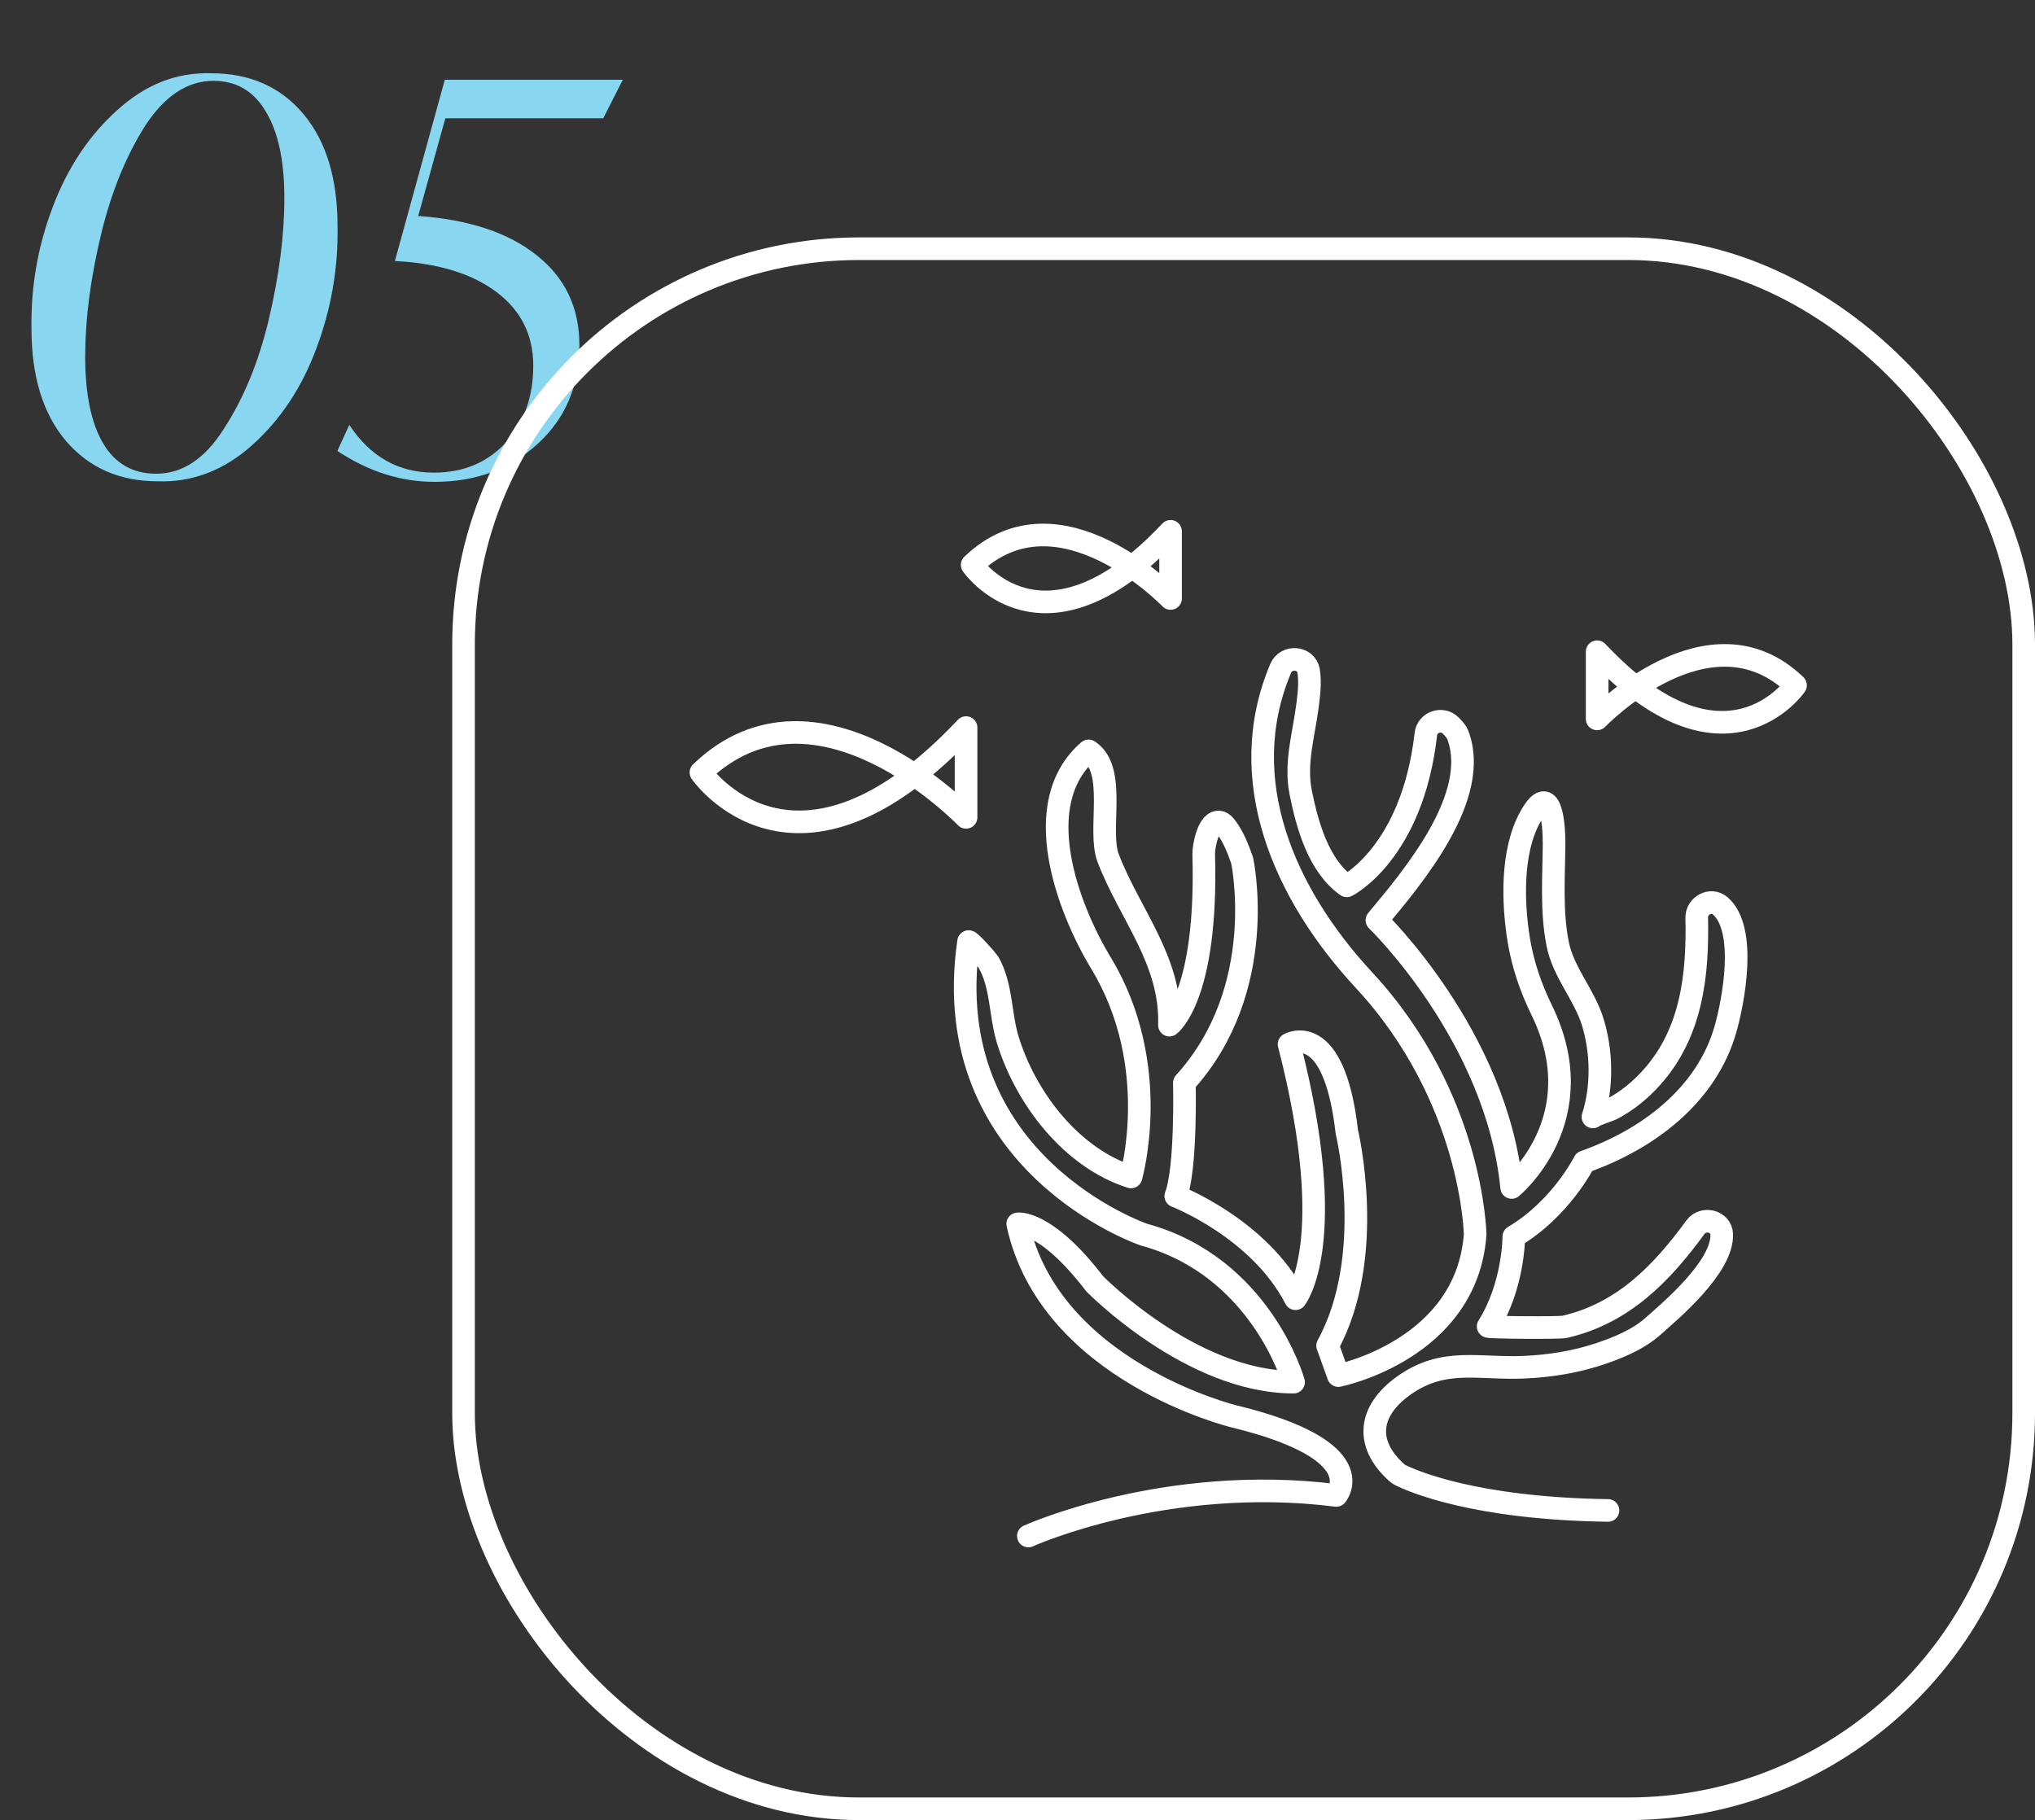 <svg width="180" height="161" viewBox="0 0 180 161" fill="none" xmlns="http://www.w3.org/2000/svg">
<rect x="0" y="0" width="180" height="161" fill="#333333" stroke="none"/>
<path d="M2.784 29.088C2.72 25.376 3.344 21.792 4.656 18.336C5.968 14.848 7.872 11.984 10.368 9.744C12.864 7.472 15.632 6.384 18.672 6.48C22.096 6.48 24.816 7.68 26.832 10.08C28.848 12.48 29.856 15.792 29.856 20.016C29.92 23.728 29.296 27.328 27.984 30.816C26.704 34.272 24.816 37.12 22.32 39.36C19.824 41.6 17.04 42.672 13.968 42.576C10.576 42.576 7.856 41.376 5.808 38.976C3.792 36.576 2.784 33.28 2.784 29.088ZM23.76 28.32C24.688 24.416 25.152 20.816 25.152 17.52C25.152 14.224 24.608 11.68 23.52 9.888C22.464 8.064 20.912 7.152 18.864 7.152C16.592 7.152 14.592 8.464 12.864 11.088C11.136 13.808 9.824 17.04 8.928 20.784C8 24.656 7.536 28.24 7.536 31.536C7.536 34.864 8.064 37.424 9.12 39.216C10.176 41.008 11.744 41.904 13.824 41.904C16.128 41.904 18.112 40.592 19.776 37.968C21.536 35.28 22.864 32.064 23.76 28.32ZM53.36 10.464H39.392L36.992 19.104C41.504 19.424 45.008 20.592 47.504 22.608C50 24.592 51.248 27.232 51.248 30.528C51.248 34.112 50.016 37.024 47.552 39.264C45.12 41.504 42.08 42.624 38.432 42.624C35.456 42.624 32.592 41.712 29.84 39.888L30.896 37.584C32.752 40.4 35.248 41.808 38.384 41.808C40.976 41.808 43.088 40.928 44.72 39.168C46.352 37.376 47.168 35.104 47.168 32.352C47.168 29.632 46.08 27.456 43.904 25.824C41.728 24.192 38.736 23.28 34.928 23.088L39.344 7.056H55.088L53.36 10.464Z" fill="#88D6F0"/>
<mask id="mask0_304_1288" style="mask-type:alpha" maskUnits="userSpaceOnUse" x="56" y="37" width="108" height="108">
<rect x="56" y="37" width="108" height="108" fill="#D9D9D9"/>
</mask>
<g mask="url(#mask0_304_1288)">
<path d="M90.96 135.87C90.96 135.87 103.06 130.38 118.2 132.28C118.2 132.28 121.6 128.31 109.12 125.28C109.12 125.28 92.85 121.31 90.02 108.26C90.02 108.26 92.48 107.88 96.83 113.56C96.83 113.56 105.34 122.26 114.42 122.26C114.42 122.26 111.58 112.05 101.18 109.21C101.18 109.21 82.83 102.97 85.67 83.3C85.7 83.12 87.36 84.98 87.43 85.11C88.62 87.19 88.45 89.73 89.14 91.98C90.72 97.13 94.75 102.42 100.04 104.11C100.04 104.11 102.88 94.28 97.39 85.2C94.43 80.3 90.94 71.04 96.29 66.42C98.85 68.1 97.07 73.42 98.02 75.91C99.95 80.93 103.61 84.93 103.44 90.68C103.44 90.68 106.84 88.22 106.47 75.55C106.45 74.92 106.88 72.49 107.91 72.73C108.15 72.79 108.32 72.99 108.47 73.19C109.12 74.07 109.51 75.09 109.87 76.11C109.87 76.11 112.33 87.46 104.76 95.78C104.76 95.78 104.95 103.35 104 105.8C104 105.8 111.38 108.64 114.59 114.88C114.59 114.88 118.56 109.96 114.02 92.37C114.02 92.37 117.99 90.1 119.13 100.12C119.13 100.12 121.78 111.09 117.43 119.03L118.38 121.68C118.38 121.68 129.73 119.41 130.48 109.2C130.48 109.2 130.29 97.1 120.64 86.69C113.59 79.09 109.13 68.94 113.28 59.12C113.77 57.97 115.52 58.1 115.75 59.34C115.91 60.37 115.78 61.41 115.65 62.44C115.32 65 114.53 67.5 115.05 70.1C115.62 72.94 116.62 76.6 119.13 78.36C119.13 78.36 124.92 75.47 126.12 64.94C126.24 63.87 127.57 63.41 128.33 64.19C128.62 64.49 128.85 64.76 128.93 64.97C131.04 70.44 124.94 77.62 121.79 81.4C121.79 81.4 132.38 91.61 133.71 105.04C133.71 105.04 141.09 98.99 136.36 89.34C135.41 87.39 134.71 85.37 134.35 83.22C133.8 79.89 133.66 75.34 135.34 72.29C137.17 68.96 137.47 72.9 137.46 74.64C137.44 77.58 137.2 80.59 137.78 83.5C138.28 86.02 140.13 87.97 140.88 90.4C141.7 93.05 141.74 96.17 140.9 98.8C140.95 98.66 142.36 98.2 142.53 98.12C143.89 97.42 145.11 96.42 146.13 95.27C149.64 91.33 150.19 86.22 150.08 81.18C150.06 80.11 151.33 79.42 152.15 80.12C154.58 82.22 153.29 88.68 152.63 91.01C150.96 96.91 145.73 100.8 140.14 102.77C140.14 102.77 138.06 106.93 133.9 109.39C133.9 109.39 133.9 113.74 131.63 117.33C131.56 117.43 137.89 117.48 138.39 117.37C143.55 116.19 146.99 112.64 149.96 108.56C150.65 107.61 152.25 108 152.29 109.18C152.39 112.08 147.73 115.97 146.2 117.33C144.87 118.51 143.05 119.25 141.38 119.8C139.27 120.49 137.05 120.84 134.83 120.94C130.78 121.12 127.7 120.04 124.16 122.57C121.08 124.77 120.66 127.67 123.55 130.27C123.64 130.35 123.74 130.42 123.86 130.48C124.86 130.98 130.34 133.44 142.23 133.61" stroke="white" stroke-width="2" stroke-linecap="round" stroke-linejoin="round"/>
<path d="M85.45 64.36V72.3C85.45 72.3 72.21 58.49 62 68.33C62 68.33 70.32 80.43 85.45 64.36Z" stroke="white" stroke-width="2" stroke-linecap="round" stroke-linejoin="round"/>
<path d="M103.54 47V52.94C103.54 52.94 93.64 42.61 85.99 49.97C85.99 49.97 92.22 59.03 103.54 47Z" stroke="white" stroke-width="2" stroke-linecap="round" stroke-linejoin="round"/>
<path d="M141.27 57.65V63.59C141.27 63.59 151.17 53.26 158.82 60.62C158.82 60.62 152.59 69.68 141.27 57.65Z" stroke="white" stroke-width="2" stroke-linecap="round" stroke-linejoin="round"/>
</g>
<rect x="41" y="22" width="138" height="138" rx="35" stroke="white" stroke-width="2"/>
</svg>
